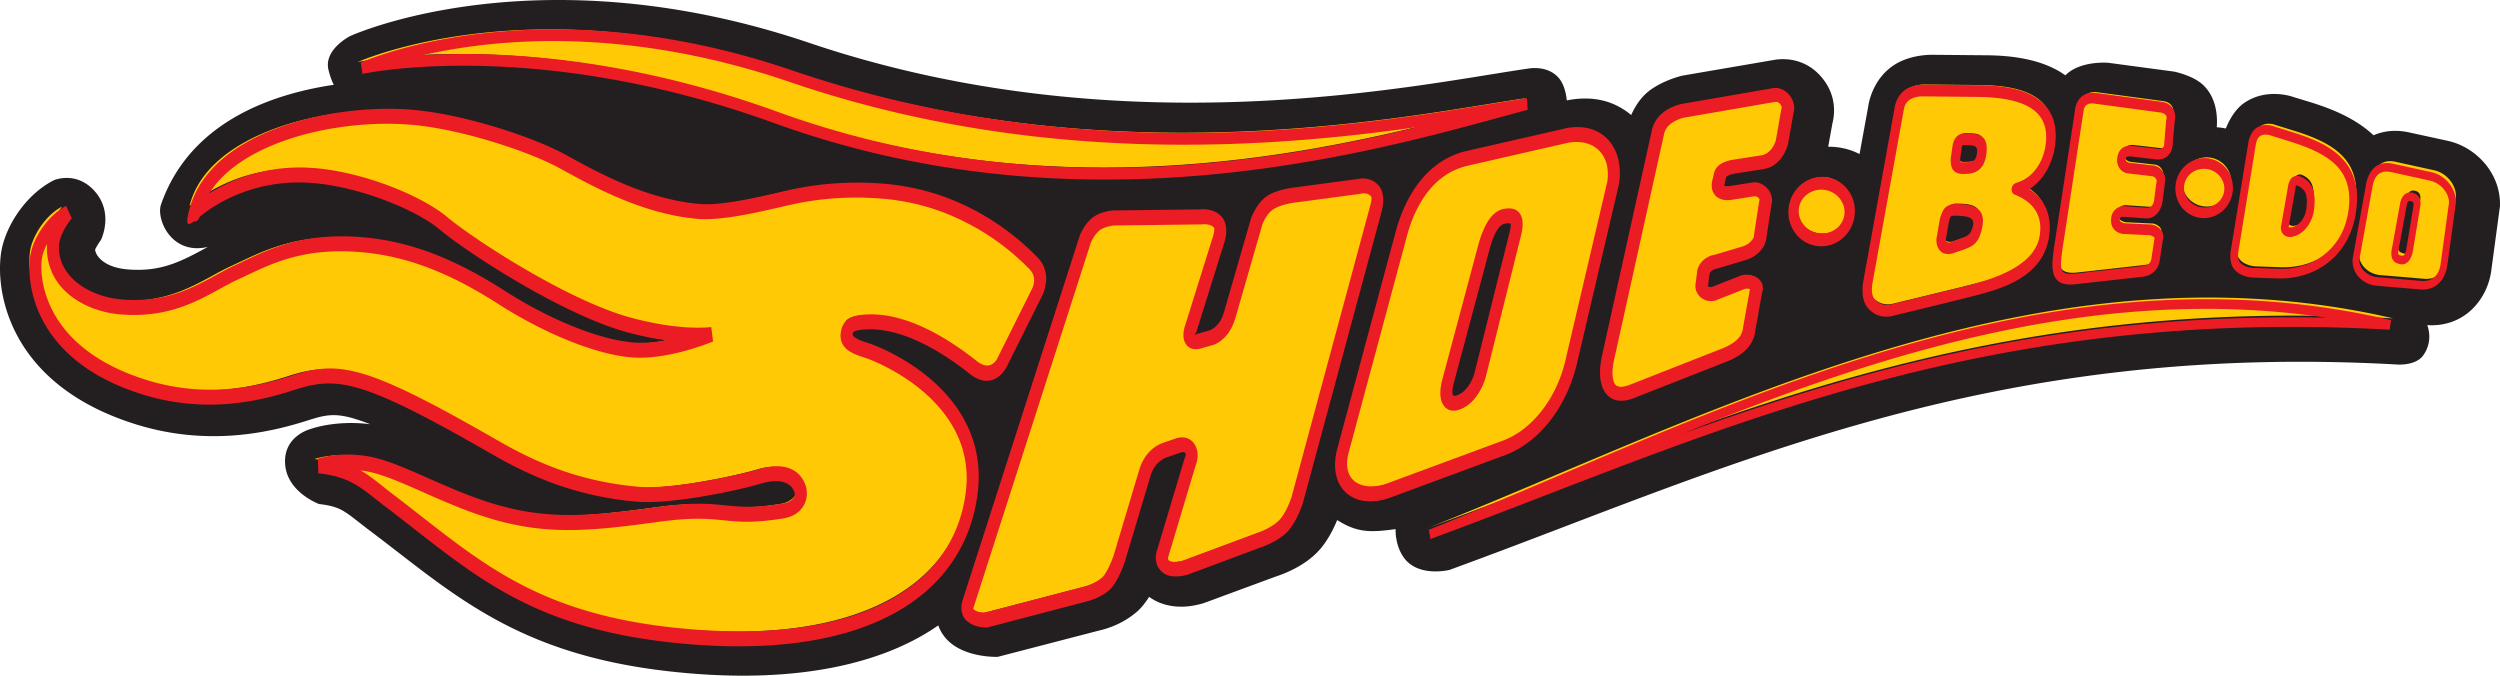 <svg xmlns="http://www.w3.org/2000/svg" width="148" height="40" viewBox="0 0 148 40">
    <g fill="none" fill-rule="nonzero">
        <path fill="#231F20" d="M55.547 37.023c-3.332 2.32-8.308 3.347-14.494 2.858-5.023-.396-8.544-1.51-11.517-3.103-1.43-.767-2.715-1.633-3.985-2.571-1.186-.878-2.361-1.816-3.646-2.784-.361-.27-.67-.52-.966-.746a5.813 5.813 0 0 0-.619-.43c-.279-.163-.644-.32-1.43-.408 0 0-1.89-.689-2.01-2.353-.122-1.666 1.477-2.078 1.477-2.078s.466-.183 1.284-.292a8.962 8.962 0 0 1 2.273-.002 12.164 12.164 0 0 0-.908-.32c-1.13-.337-1.688-.256-2.7.068-1.839.586-5.672 1.678-10.223.27C.097 22.664-.377 16.6.15 14.541c.384-1.49 1.534-3.112 3.045-3.874 0 0 1.33-.573 2.415.656 1.152 1.306.365 2.886.365 2.886-.094.109-.345.54-.343.563.018.338.481 1.05 1.904 1.174 1.262.11 2.194-.118 3-.448.657-.269 1.231-.59 1.768-.88-2.174.506-3.068-1.662-2.773-2.509 1.693-4.866 6.514-6.537 10.232-7.09 0 0-.163-.26-.316-.882-.297-1.212 1.287-2.005 1.287-2.005.313-.141 11.248-4.98 27.174.405 9.274 3.133 18.243 3.761 25.734 3.48 7.575-.284 13.59-1.494 16.831-1.958 0 0 1.203-.239 1.86.624.371.488.42 1.26.42 1.26 1.589-.309 2.814.04 3.814.865.218-.49.583-1.097 1.164-1.505.85-.6 1.868-.827 1.868-.827l5.422-.929c.444-.08 1.786-.193 2.817 1.024.92 1.086.77 2.231.642 2.728l-.251 1.388a3.969 3.969 0 0 1 1.856.433l.523-2.868s.189-1.551 1.544-2.417c1.043-.666 2.365-.59 2.365-.59l3.194.028c1.23.022 2.924.174 4.282 1.002l.277.182a2.41 2.41 0 0 1 .235-.2c.917-.666 2.308-.54 2.308-.54l3.885.52c.211.044 1.2.28 1.747.812.794.773.834 1.888.787 2.484.225.018.383.042.537.075.2-.5.547-1.143 1.098-1.52 1.366-.937 2.933-.335 2.933-.335l.9.273c1.155.353 2.677.912 3.814 1.983.604-.265 1.322-.347 2.129-.166l2.282.498c1.682.378 3.142 1.949 3.073 3.863l-.525 3.893c-.268 1.72-1.647 3.285-3.779 3.15 0 0 .387.906-.232 1.781-.463.656-1.586.549-1.586.549-12.227-.678-22.12.864-30.982 3.308-9.004 2.483-16.938 5.885-25.084 8.853 0 0-1.913.482-2.75-.795-.492-.75-.44-1.62-.44-1.62-1.483.2-2.253.226-3.46-.536l-.086.204c-.159.362-.45.956-.89 1.48-.568.673-1.295 1.073-1.714 1.278-.5.244-.9.366-.9.366l-4.294 1.584s-.473.156-.998.201c-.327.028-1.345.092-2.249-.567-.222.348-.47.662-.709.87a5.048 5.048 0 0 1-1.453.876c-.442.176-.765.24-.765.24l-6.034 1.566s-1.897.079-2.957-.97a2.346 2.346 0 0 1-.564-.89M23.135 29.4c-1.42-1.068-2.031-1.796-4.143-2.032 0 0 1.16-.422 2.89-.111 1.644.295 3.942 1.6 6.407 2.463 3.709 1.297 6.26 1.118 10.776.5 4.1-.56 3.879.36 7.425-.203.932-.148 1.231-.819.98-1.397-.32-.74-1.153-.992-2.361-.628-1.207.363-5.22 1.215-7.233 1.04-3.682-.32-6.294-1.512-8.488-2.76-7.753-4.41-9.268-4.639-11.936-3.787-1.714.547-4.983 1.459-8.841.265-6.655-2.058-6.654-6.789-6.386-7.835.24-.933 1.01-1.97 1.854-2.396 0 0-.952 1.104-.895 2.178.112 2.119 2.22 3.183 4 3.339 3.375.293 5.2-1.25 6.869-2.014 1.83-.836 3.762-1.956 7.528-1.627 3.057.266 5.7 1.49 8.225 3.09 2.619 1.66 5.595 2.89 7.725 3.076 2.13.185 4.723-.909 4.723-.909s-1.794.268-4.83-.538c-3.907-1.035-9.607-4.763-11.06-5.974-1.451-1.211-4.807-2.557-7.63-2.805-4.493-.39-7.138 2.19-7.125 2.136 1.073-4.278 8.089-5.98 12.92-5.558 2.98.26 7.003 1.578 8.829 2.557 1.824.98 4.796 2.675 8.117 2.964 1.546.135 4.112-.53 5.421-.818.715-.157 2.821-.603 5.646-.357 4.543.395 7.553 2.924 8.82 4.222.728.72.221 1.685.221 1.685l-2.095 4.154s-.545 1.153-1.683.288c-1.379-1.092-3.847-2.732-6.169-2.69-.647.01-1.235.08-1.34.574-.119.56.27.824 1.08 1.074 1.194.366 7.037 2.868 6.317 8.404-.72 5.537-6.079 9.265-16.61 8.433-9.491-.752-12.828-4.15-17.949-8.004"/>
        <path fill="#FFCA05" d="M86.866 9.002c-1.854.408-3.19 1.926-3.888 4.261L79.448 26.3c-.525 2.064.976 3.015 2.838 2.293l6.797-2.5c1.86-.721 3.314-2.62 3.9-4.908l2.528-10.723c.293-1.944-.972-3.19-2.827-2.78l-5.817 1.322zm1.025 5.03c.305-.963.667-1.517 1.164-1.6.701-.115.853.244.62 1.124l-2.064 8.231c-.135.504-.543 1.398-1.333 1.651-.495.16-.856-.173-.588-1.226l2.201-8.18zm53.936-4.451c-.73-.165-1.196.183-1.364.957l-.795 4.377c-.113.7.539 1.324 1.255 1.37l2.625.221c.716.045 1.213-.409 1.337-1.203l.502-3.667c.026-.694-.545-1.39-1.275-1.554l-2.285-.502zm.657 2.102c.052-.24.191-.451.465-.396.258.05.38.241.327.538l-.431 2.595c-.031.17-.128.671-.53.587-.268-.058-.445-.165-.303-.738l.472-2.586zm-31.827 4.6s-.19.852.182 1.295c.516.606 1.2.407 1.2.407l4.125-1.003c1.616-.434 4.553-.914 4.966-3.333.24-1.404-.431-2.355-1.661-2.831l.045-.027c1.109-.309 1.778-1.38 1.953-2.41.464-2.716-1.82-3.304-4.148-3.346l-3.271-.033s-.59-.044-1.027.236c-.448.287-.511.829-.511.829l-1.855 10.215.002.001zm5.197-7.287l.115-.759s.034-.174.141-.266c.108-.091.23-.09.23-.09.638.013 1.182-.026 1.076.818-.103.817-.518.896-1.157.885 0 0-.283.024-.369-.203-.051-.134-.036-.385-.036-.385zm-.65 3.635s.091-.308.187-.42c.126-.147.367-.16.367-.16.702.013 1.617.003 1.416.98-.19.928-.6.916-1.442 1.228 0 0-.409.184-.618-.086-.155-.198-.099-.457-.099-.457l.191-1.085h-.001zm18.28 3.135l1.543.054c2.043.068 3.974-1.15 4.383-3.523.506-2.934-1.417-3.887-3.715-4.593l-1.003-.311s-.47-.195-.855.07c-.288.2-.354.679-.354.679l-1.044 6.372s-.084.495.106.778c.287.43.938.474.938.474zm2.374-5.138s.045-.214.134-.261a.338.338 0 0 1 .297-.01c.525.24.771.64.648 1.654-.076.63-.505 1.24-1.078 1.35-.094.017-.24.03-.357-.077-.115-.108-.068-.276-.068-.276l.423-2.38zm-6.671.015a1.456 1.456 0 0 0 1.32 1.578c.801.07 1.506-.523 1.576-1.325a1.454 1.454 0 1 0-2.897-.253zm-6.225 5.491c-1.197.122-1.173-.534-1.007-1.751l1.272-8.291c.082-.46.45-.7.907-.634l3.919.526c.427.05.703.366.575.809l-.117 1.367c-.007.409-.29.647-.699.596l-1.496-.172c-.293-.027-.539.072-.59.39-.07.313.139.59.461.614l1.406.16c.32.05.54.406.452.72l-.124.949c-.017.389-.272.86-.726.822l-1.352-.092c-.267-.007-.499.19-.486.47-.027.35.26.532.577.543l1.483.071c.202-.001.593.231.523.477l-.186 1.21c-.055.496-.359.73-.843.775l-3.95.44v.001zm-16.722-4.123c-.08.919.6 1.73 1.516 1.811a1.672 1.672 0 0 0 .29-3.332c-.918-.08-1.727.6-1.806 1.52zm-9.563 10.747c-1.55.632-1.795-.731-1.419-2.194l2.898-13.018c.126-.768.802-1.184 1.51-1.348l5.365-.921c.512-.126 1.01.478.83.964l-.316 1.8c-.155.562-.557 1.111-1.175 1.2l-1.612.248c-.31.05-.808.16-.894.523l-.1.43c-.12.52.242.669.684.617l1.47-.226c.379.001.774.41.638.799l-.304 1.982c-.029.492-.539.899-.984 1.01l-1.65.49c-.334.04-.713.32-.75.675l-.087.681c-.09.443.472.7.819.492l1.623-.634c.296-.099.977.034.783.488l-.407 2.262c-.071.807-.739 1.257-1.427 1.536l-5.495 2.144zm45.007-3.91c-25.062-1.395-40.645 6.362-57.078 12.377 16.446-6.521 36.067-17.256 57.078-12.377zM58.26 36.281l5.9-1.536s.683-.15 1.195-.603c.42-.369.796-1.459.796-1.459l1.55-5.146s.122-.424.433-.783c.296-.34.667-.483.667-.483l.873-.296s.431-.168.674.165c.246.343.017.83.017.83l-1.61 5.341s-.2.49.148.793c.387.338 1.186.083 1.186.083l4.363-1.615s1.024-.323 1.543-.939c.463-.55.744-1.446.744-1.446l4.67-17.183s.227-.744-.058-1.067c-.39-.439-.95-.266-.95-.266l-3.766.5s-.97.097-1.525.471c-.499.336-.778 1.083-.778 1.083l-1.583 5.462s-.147.572-.441.918c-.344.406-.65.49-.65.49l-.737.21s-.37.148-.532-.087c-.149-.213.02-.642.02-.642l1.666-5.295s.244-.697-.081-1.027c-.367-.376-1.008-.284-1.008-.284l-5.157.063s-.676.043-1.097.4c-.39.331-.595.87-.595.87L57.18 35.31s-.151.413.088.652c.372.37.99.32.99.32zm32.137-30.48c-7.707 2.039-25.506 7.687-44.64.795C31.444 1.44 21.159 3.68 21.159 3.68s10.323-4.677 25.53.49c19.257 6.54 37.123 2.583 43.707 1.632zm-67.627 23.42c-1.423-1.076-2.035-1.81-4.15-2.046 0 0 1.162-.425 2.895-.112 1.646.297 3.949 1.61 6.418 2.479 3.715 1.305 6.27 1.125 10.794.503 4.108-.564 3.885.362 7.437-.205.934-.149 1.234-.824.982-1.405-.32-.745-1.155-.999-2.365-.633-1.209.365-5.23 1.223-7.246 1.048-3.687-.324-6.304-1.523-8.502-2.78-7.766-4.439-9.284-4.668-11.956-3.812-1.717.55-4.99 1.47-8.856.267-6.666-2.072-6.665-6.832-6.397-7.886.241-.94 1.011-1.984 1.858-2.412 0 0-.954 1.11-.897 2.193.112 2.132 2.224 3.204 4.006 3.36 3.381.295 5.209-1.259 6.881-2.026 1.833-.843 3.769-1.97 7.541-1.64 3.062.27 5.709 1.502 8.239 3.112 2.623 1.67 5.605 2.91 7.738 3.096 2.133.186 4.731-.915 4.731-.915s-1.797.27-4.838-.541c-3.914-1.042-9.623-4.795-11.079-6.014-1.453-1.22-4.815-2.574-7.643-2.823-4.5-.392-7.15 2.204-7.137 2.15 1.075-4.308 8.103-6.019 12.943-5.595 2.985.262 7.015 1.588 8.843 2.574 1.827.987 4.804 2.692 8.131 2.983 1.549.136 4.12-.532 5.43-.823a18.479 18.479 0 0 1 5.656-.36c4.55.398 7.566 2.944 8.834 4.25.73.725.222 1.697.222 1.697l-2.098 4.18s-.546 1.161-1.686.291c-1.382-1.1-3.853-2.75-6.18-2.709-.648.012-1.237.08-1.343.58-.118.563.272.828 1.082 1.08 1.197.369 7.05 2.887 6.329 8.46-.721 5.573-6.09 9.325-16.638 8.488-9.508-.756-12.85-4.178-17.98-8.056l.001.001z"/>
        <path fill="#EC1C24" d="M86.928 9.804h-.004l-.004.001a4.014 4.014 0 0 0-.692.218 4.088 4.088 0 0 0-.626.333c-1.022.668-1.788 1.836-2.253 3.403L79.837 26.81l-.004.01c-.12.487-.107.885.011 1.19.07.182.177.333.316.453.15.128.333.219.543.273.43.11.962.064 1.538-.161l.006-.003.002-.001 6.77-2.504h.001l.002-.001h.002a4.936 4.936 0 0 0 1.34-.807c1.068-.888 1.88-2.24 2.274-3.78l2.516-10.733c.048-.35.038-.669-.024-.951a1.76 1.76 0 0 0-.49-.906c-.25-.24-.577-.4-.962-.457h-.001a2.6 2.6 0 0 0-.982.05l-5.768 1.319v.002zm-.878-.617c.26-.11.527-.195.799-.256h.001l5.766-1.318a3.153 3.153 0 0 1 1.191-.06h.012c.508.078.945.293 1.285.62.349.336.597.788.715 1.331a3.807 3.807 0 0 1 .02 1.419l-2.518 10.746-.003.009c-.446 1.755-1.37 3.295-2.588 4.308a5.972 5.972 0 0 1-.745.53 5.16 5.16 0 0 1-.814.402l-.002.002-6.77 2.504c-.695.269-1.35.323-1.889.183a1.935 1.935 0 0 1-.785-.403 1.9 1.9 0 0 1-.53-.764c-.189-.49-.219-1.103-.042-1.82l.007-.03 3.516-13.063.004-.015c.535-1.799 1.429-3.149 2.632-3.933.232-.152.479-.283.738-.392zm1.528 5.085c.168-.532.357-.961.577-1.275.255-.363.547-.577.893-.634.492-.082.81.038.98.37.157.303.145.732-.005 1.302l-.005.017-2.05 8.224-.004.015a3.354 3.354 0 0 1-.212.58l-.01.02c-.257.547-.698 1.15-1.378 1.37a.897.897 0 0 1-.499.028.686.686 0 0 1-.319-.185.92.92 0 0 1-.213-.368c-.092-.293-.094-.7.042-1.234l.003-.009 2.192-8.198.006-.024.002.001zm1.1-.721c-.158.223-.3.551-.434.977l-2.19 8.187c-.08.318-.09.526-.052.645a.094.094 0 0 0 .023.043.07.07 0 0 0 .037.02.335.335 0 0 0 .176-.018c.438-.14.73-.549.901-.918l.004-.01c.031-.067.062-.14.087-.216.028-.072.047-.136.06-.188h.002l.004-.009 2.048-8.22.005-.02c.08-.31.11-.502.074-.572-.02-.04-.128-.042-.332-.01-.153.026-.289.131-.414.31v-.001zm52.907-3.357l-.011-.002c-.309-.067-.555-.032-.736.097-.173.124-.296.343-.364.651l-.004.014v.001l-.789 4.373-.007.06c-.013.228.088.45.253.629a1.275 1.275 0 0 0 .833.394h.004l2.612.222h.026c.081.004.162.002.237-.01a.979.979 0 0 0 .217-.058c.33-.129.553-.448.624-.91l.5-3.653v-.005a1.14 1.14 0 0 0-.02-.222 1.194 1.194 0 0 0-.075-.229 1.5 1.5 0 0 0-1.023-.849v-.001l-2.275-.503-.002.001zm.089-.499l.012.003 2.27.5.008.001c.572.13 1.058.564 1.283 1.083.046.108.083.22.106.333.025.117.037.237.035.356v.022h-.001c0 .014 0 .024-.004.036l-.5 3.674v.007c-.104.672-.437 1.143-.93 1.338v-.001h-.002a1.249 1.249 0 0 1-.296.079c-.093.013-.194.017-.3.013h-.032l-2.616-.222v-.001a1.437 1.437 0 0 1-.135-.016h-.007a1.624 1.624 0 0 1-.915-.49 1.375 1.375 0 0 1-.365-1.144l.002-.01.788-4.368a.214.214 0 0 1 .007-.035l.002-.015c.101-.45.294-.783.573-.983.268-.195.61-.252 1.017-.161v.001zm.419 2.312v-.01a1.59 1.59 0 0 1 .038-.131 1.03 1.03 0 0 1 .055-.13c.12-.234.316-.39.614-.332l.007.002a.675.675 0 0 1 .244.105l.01.008c.192.147.272.39.217.71v.002l-.43 2.6-.001.003-.002.01a1.486 1.486 0 0 1-.157.478c-.122.213-.312.377-.615.313-.178-.038-.329-.098-.425-.268-.094-.166-.114-.405-.024-.776v-.001l.468-2.573.001-.007v-.003zm.394.084v.005l-.467 2.571c0 .01-.004.02-.005.031-.05.202-.054.307-.027.353.023.042.094.063.183.082.098.02.155-.024.19-.085a.952.952 0 0 0 .09-.289l.428-2.582.002-.015c.016-.096-.002-.166-.05-.204l-.005-.004a.29.29 0 0 0-.11-.047h-.004l-.002-.002h-.003c-.094-.018-.151.02-.181.08a.27.27 0 0 0-.022.05.302.302 0 0 0-.016.054v.002h-.001zm-31.63 4.637c0 .003-.148.663.114.972.411.488.953.33.955.33l.022-.006 4.091-1.002h.004c1.57-.397 4.375-1.108 4.702-3.045v-.001h-.001l.001-.005.006-.027c.027-.157.037-.31.036-.458a2.132 2.132 0 0 0-.045-.429c-.15-.713-.682-1.228-1.477-1.538-.145-.055-.217-.248-.16-.432a.361.361 0 0 1 .16-.213l.045-.027a.24.24 0 0 1 .079-.03 2.112 2.112 0 0 0 .711-.37c.54-.427.873-1.098.983-1.75.2-1.173-.193-1.89-.888-2.318-.76-.469-1.87-.618-2.994-.639l-3.258-.033h-.02s-.501-.04-.864.195c-.304.195-.35.571-.35.571a.17.17 0 0 1-.007.038l-1.842 10.201-.003.016zm-.289 1.494c-.486-.577-.251-1.622-.251-1.625l1.84-10.194.004-.025c0-.002.083-.709.67-1.09.488-.314 1.125-.278 1.178-.274l3.24.032h.002c1.193.02 2.38.187 3.222.706.906.557 1.419 1.497 1.158 3.042-.141.832-.567 1.688-1.255 2.232-.076.061-.156.118-.239.17.598.387 1 .935 1.148 1.64.04.188.062.386.064.593.001.191-.014.393-.048.607 0 .011-.003.022-.005.035v.004h-.002c-.412 2.425-2.935 3.062-4.665 3.5l-.506.127-.015.007-4.097 1-.009.003c-.002 0-.819.24-1.433-.489v-.001zm10.184-4.276c.042-.177.185-.296.329-.269l-.329.27zm-5.26-4.633l.11-.748.002-.01h-.001c.001-.002.062-.325.27-.503l.002-.002c.184-.154.364-.151.365-.151a.22.22 0 0 1 .056 0h.077c.164.003.32.005.46.023.527.066.87.3.762 1.17-.068.548-.255.858-.545 1.035-.248.153-.55.175-.909.169-.01 0-.02 0-.029-.003-.14-.006-.448-.059-.568-.38-.087-.227-.061-.542-.061-.544 0-.02.003-.04.006-.058l.003.002zm.658-.661l-.107.716c0 .043-.002.176.012.211v.003c.013.032.094.022.094.022a.228.228 0 0 1 .042-.002c.278.004.5-.007.644-.096.102-.063.173-.202.207-.473.04-.309-.097-.394-.306-.421a4.087 4.087 0 0 0-.414-.02l-.089-.001a.136.136 0 0 0-.067.024c-.007.007-.013.035-.013.035h-.002l-.001.002zm-1.297 4.255c0-.001.113-.393.265-.57.205-.24.562-.262.563-.262h.065c.262.005.545.01.799.064.57.12.984.442.802 1.326-.206 1.006-.584 1.138-1.304 1.383-.12.04-.247.085-.34.121l-.018.005c-.147.052-.6.177-.87-.174-.255-.33-.164-.756-.164-.758.001-.01.004-.018.007-.028l.184-1.058c.002-.016.007-.033.01-.049h.001zm.629-.078c-.034.039-.084.203-.1.255l-.179 1.022c0 .012-.002.023-.004.034 0 0-.019.092.032.159.092.12.32.016.32.016l.028-.012c.156-.058.26-.094.353-.125h.001c.493-.17.752-.26.871-.834.069-.334-.127-.464-.393-.52a4.101 4.101 0 0 0-.716-.053h-.044c-.002 0-.125.006-.17.058h.001zm17.867 3.03l1.537.054h.022a4.436 4.436 0 0 0 1.578-.237c1.246-.437 2.248-1.468 2.517-3.046.23-1.347-.091-2.239-.73-2.871-.674-.666-1.699-1.07-2.818-1.416l-.998-.313-.01-.003c-.001 0-.382-.155-.67.043-.179.124-.229.474-.229.474l-.005.025-1.036 6.356-.001.004h.001c0 .001-.062.364.062.55.221.331.743.379.779.381h.001zm1.487.624l-1.537-.053h-.003c-.001 0-.745-.054-1.09-.57-.253-.38-.149-1.01-.149-1.01h.002l1.036-6.36.004-.025c0-.001.08-.612.478-.888.476-.329 1.03-.098 1.031-.097l.988.31c1.17.36 2.247.788 2.978 1.512.763.755 1.148 1.813.876 3.405-.313 1.829-1.454 3.018-2.87 3.515a4.815 4.815 0 0 1-1.72.26l-.024.002zm.627-5.527s.083-.377.284-.482l.01-.005h.001a.525.525 0 0 1 .153-.051.51.51 0 0 1 .302.04l.007.004c.305.14.532.336.67.652l.006.02c.127.307.164.713.097 1.271v.008l-.002.013a2.093 2.093 0 0 1-.063.299c-.03.108-.066.209-.107.303l-.002.003c-.22.492-.62.89-1.108.985a.762.762 0 0 1-.23.01.52.52 0 0 1-.289-.136c-.24-.225-.145-.548-.145-.549.002-.01.003-.019.006-.028l.413-2.358h-.003zm.448.08h.002-.002l-.416 2.366-.002.02h-.003.002-.005.001-.002c-.004-.001-.01-.001-.005.004a.148.148 0 0 0 .08.036c.039.004.078 0 .111-.007.324-.063.593-.33.743-.664l.004-.01a1.479 1.479 0 0 0 .116-.414v-.006c.053-.434.034-.73-.05-.935l-.007-.014c-.084-.193-.239-.319-.451-.416l-.005-.003a.136.136 0 0 0-.086-.01.073.073 0 0 0-.019.003v-.001h-.003c0 .017 0 .032-.004.049l.001.003zm-6.614-.016l-.001.008a1.17 1.17 0 0 0 .007.244c.013.08.033.16.062.235a1.21 1.21 0 0 0 1.034.77h.006c.336.028.648-.08.881-.278.215-.181.363-.44.39-.732v-.017a1.135 1.135 0 0 0-.006-.244 1.18 1.18 0 0 0-.062-.236 1.212 1.212 0 0 0-1.033-.77h-.007a1.236 1.236 0 0 0-.54.076 1.132 1.132 0 0 0-.73.944zm-.508-.009v-.009l.001-.002a1.789 1.789 0 0 1 1.121-1.527c.116-.046.235-.077.356-.094.121-.019.246-.024.373-.013h.012a1.686 1.686 0 0 1 1.419 1.097 1.902 1.902 0 0 1 .112.798v.001l-.001.01v.008l-.002.004a1.82 1.82 0 0 1-.63 1.228c-.332.28-.763.433-1.218.395h-.011a1.688 1.688 0 0 1-1.42-1.098 1.748 1.748 0 0 1-.1-.384 1.779 1.779 0 0 1-.013-.415l.001.001zm-5.956 5.82c-.705.07-1.062-.121-1.228-.533a.196.196 0 0 1-.01-.025c-.143-.379-.094-.89-.005-1.544v-.007l1.266-8.307.003-.016.002-.005v-.007c.017-.09.042-.171.072-.245a1.1 1.1 0 0 1 .12-.224c.222-.323.588-.476 1.002-.417l3.9.526c.066.007.125.02.179.035a.87.87 0 0 1 .473.323.917.917 0 0 1 .16.657.958.958 0 0 1-.029.153l-.114 1.333c0 .04-.005.078-.009.114a.937.937 0 0 1-.307.608.824.824 0 0 1-.56.194h-.011a1.425 1.425 0 0 1-.106-.01l-1.483-.171h-.008a.647.647 0 0 0-.093-.003h-.001v.001a.473.473 0 0 0-.074.009l-.009.003c-.063.013-.107.047-.117.105l-.005.024-.003.024a.154.154 0 0 0 .034.106.269.269 0 0 0 .163.098.321.321 0 0 0 .056.009c.01 0 .02.002.027.003l1.383.159.013.002h.006l.07.015a.799.799 0 0 1 .45.35c.005.01.01.016.013.024a.936.936 0 0 1 .117.619c-.002.023-.008.048-.013.074l-.121.917-.001.027v.008c-.022.255-.117.53-.278.74-.168.217-.404.364-.7.351l-.005-.001h-.027l-1.343-.092h-.014a.24.24 0 0 0-.157.06c-.016.014-.027.03-.027.047v.061a.145.145 0 0 0 .057.119.479.479 0 0 0 .266.095l.017.002.012.002 1.466.069a.72.72 0 0 1 .288.07c.067.029.136.07.2.12a.77.77 0 0 1 .182.195.583.583 0 0 1 .078.476l-.178 1.165c-.039.35-.168.61-.376.793-.186.165-.43.255-.718.282h-.003l-3.93.438h-.012v.002zm-.77-.851c.073.186.295.267.765.22h.012l3.925-.439.014-.002c.194-.018.344-.068.443-.156.078-.068.128-.175.145-.325h.001l.002-.016.181-1.187a.334.334 0 0 0-.052-.047v-.002a.584.584 0 0 0-.235-.101h-.011l-1.477-.072h-.04a.887.887 0 0 1-.507-.199.76.76 0 0 1-.255-.626v-.01l.002-.015v-.03c.007-.233.101-.43.249-.568a.726.726 0 0 1 .467-.2h.058l1.335.092h.01l.025.002a.335.335 0 0 0 .283-.139.657.657 0 0 0 .125-.339h.002l.001-.035.003-.025.124-.95.011-.056.004-.014a.235.235 0 0 0-.033-.144l-.01-.013a.325.325 0 0 0-.188-.145l-.024-.006h-.003l-1.386-.162h-.006a.677.677 0 0 1-.109-.017h-.002a.722.722 0 0 1-.423-.275.825.825 0 0 1-.154-.561.74.74 0 0 1 .02-.14c.065-.371.275-.564.554-.63l.013-.003a.852.852 0 0 1 .148-.018v.002c.052-.003.1-.002.145.002h.009l.005.002 1.49.172a.657.657 0 0 0 .076.006.372.372 0 0 0 .248-.072.227.227 0 0 0 .07-.148l.004-.034c0-.013 0-.028.002-.042l.116-1.37a.374.374 0 0 1 .015-.075.34.34 0 0 0 .013-.067.246.246 0 0 0-.042-.172.427.427 0 0 0-.235-.15.636.636 0 0 0-.113-.023h-.004l-3.905-.528h-.003c-.236-.035-.43.032-.531.18a.524.524 0 0 0-.072.18v.006l-1.265 8.288v.005c-.073.54-.118.951-.037 1.177l.005.016.001-.002zm-15.573-3.59v.01c-.028.34.088.667.298.92.227.273.56.46.945.496h.01l.006.002a1.38 1.38 0 0 0 1.003-.318c.242-.206.41-.498.44-.83h-.001l.001-.009v-.01a1.196 1.196 0 0 0-.076-.54 1.38 1.38 0 0 0-1.176-.877l-.007-.001a1.376 1.376 0 0 0-1.002.316c-.243.207-.41.499-.44.831v.009l-.001.002zm-.609-.01v-.009l.001-.008v-.004a2.107 2.107 0 0 1 .733-1.425c.382-.322.88-.5 1.406-.457h.003l.009.001c.759.068 1.381.58 1.642 1.27a2.15 2.15 0 0 1 .127.925v.018l-.002.004a2.107 2.107 0 0 1-.732 1.423c-.38.322-.88.5-1.407.457h-.01l-.01-.001v-.002a1.906 1.906 0 0 1-1.293-.686 2.08 2.08 0 0 1-.467-1.506zm-9.082 11.16c-.322.132-.6.189-.84.184a1.104 1.104 0 0 1-.87-.41c-.195-.237-.307-.553-.35-.917v-.004c-.05-.455.008-1 .148-1.55L97.77 7.806a1.877 1.877 0 0 1 .292-.722h-.002c.34-.5.91-.795 1.49-.93a.127.127 0 0 1 .038-.007l5.305-.917a.936.936 0 0 1 .546.036c.181.067.344.185.47.333.131.152.23.336.277.534.046.192.045.395-.017.59l-.31 1.772a.24.24 0 0 1-.011.046l.002.001a2.655 2.655 0 0 1-.228.553l-.016.027c-.262.45-.673.812-1.22.892h-.002l-1.6.25c-.13.02-.303.053-.442.118-.08.037-.145.077-.155.114a.222.222 0 0 1-.008.035l-.092.395a.309.309 0 0 0-.011.076c.01.003.021.007.038.01a.76.76 0 0 0 .243.006h.009l1.443-.224a.348.348 0 0 1 .052-.004c.12 0 .24.025.352.07.165.067.318.18.435.318l.026.032c.114.145.195.32.222.508a.96.96 0 0 1-.028.403l-.294 1.929a1.303 1.303 0 0 1-.19.578 1.841 1.841 0 0 1-1.065.773l-1.631.489-.047.008-.007.002h-.008a.85.85 0 0 0-.171.057c-.13.067-.242.168-.252.271l-.007.048-.082.644-.004.027a.14.14 0 0 0 .02.016.288.288 0 0 0 .087.033l.011.002a.228.228 0 0 0 .15-.021.373.373 0 0 1 .074-.032l1.593-.627.016-.007c.157-.052.379-.062.581-.023.149.03.295.086.414.172l.03.024c.15.121.253.286.274.503v.001a.783.783 0 0 1-.047.35l-.392 2.187a1.876 1.876 0 0 1-.601 1.222c-.296.283-.671.488-1.049.641l-.023.008-5.45 2.142.003.002H96.8zm-.855-.642c.153.002.345-.039.578-.135v.002l.004-.002 5.45-2.141.018-.009c.31-.125.61-.287.834-.501a1.09 1.09 0 0 0 .357-.704v.002l.007-.043.4-2.237.002-.017a.459.459 0 0 0-.054-.012.526.526 0 0 0-.237 0l-1.577.62a.903.903 0 0 1-.596.092l-.022-.003a1 1 0 0 1-.337-.141.902.902 0 0 1-.282-.296.871.871 0 0 1-.104-.625l.079-.622.002-.02c.042-.407.33-.736.664-.904.063-.031.127-.058.188-.078.057-.017.12-.032.182-.041l1.6-.476.031-.01a1.09 1.09 0 0 0 .633-.45.473.473 0 0 0 .069-.198h.001c0-.015.002-.03.004-.047l.302-1.979a.457.457 0 0 1 .02-.083.063.063 0 0 0 .004-.02v-.003a.174.174 0 0 0-.032-.069l-.002-.001-.014-.016a.355.355 0 0 0-.213-.118l-1.417.22-.025.004c-.168.02-.331.016-.475-.017a.86.86 0 0 1-.41-.218.83.83 0 0 1-.237-.502 1.228 1.228 0 0 1 .026-.405l.002-.003.095-.404.005-.027c.076-.327.303-.524.571-.645.208-.096.438-.142.615-.17l1.595-.247.013-.003c.316-.045.557-.264.716-.538l.011-.02a1.68 1.68 0 0 0 .146-.354l.311-1.78a.678.678 0 0 1 .02-.072.2.2 0 0 0 .003-.117.37.37 0 0 0-.084-.156.39.39 0 0 0-.156-.114.267.267 0 0 0-.155-.01l-.022.004-5.327.921c-.43.101-.842.304-1.068.634a1.011 1.011 0 0 0-.157.398l-.005.029-2.887 13.045-.002.015c-.116.454-.168.89-.13 1.236l.002.007c.022.193.07.347.151.445.065.08.168.127.316.13v-.001zm45.521-3.38c-21.447-1.202-35.921 4.383-49.96 9.799a492.74 492.74 0 0 1-6.82 2.593l-.098-.534-.003-.011h.003-.003l.003.011-.003-.011.004-.002h.003c2.456-.982 4.992-2.059 7.592-3.165 14.717-6.26 31.53-13.411 49.37-9.245l-.088.565zm-41.82 6.144c10.824-3.91 22.597-7.165 38.063-6.857-13.472-2.004-26.325 2.104-38.062 6.857zm-41.327 10.6l5.85-1.533.019-.004c.09-.022.635-.166 1.05-.533.313-.278.627-1.13.682-1.283l1.541-5.15.003-.01c0-.002.143-.503.51-.928.35-.404.775-.568.776-.568l.037-.014.85-.292.004-.002h.002c.077-.027.669-.212 1.047.314.007.011.015.02.021.033.343.514.13 1.134.065 1.29l-1.594 5.322-.013.038c-.014.045-.046.168.014.22.234.205.813.032.866.015l4.347-1.62c.01-.005.02-.008.029-.01.119-.04.953-.328 1.376-.834.396-.475.644-1.244.662-1.298v-.003l.001-.002 4.646-17.205.004-.01c0-.002.14-.47.047-.575-.234-.266-.6-.153-.6-.152a.32.32 0 0 1-.07.013l-3.731.498-.013.002c-.002 0-.89.09-1.383.424-.37.25-.59.778-.628.874l-1.576 5.467-.005.018c-.037.13-.206.69-.515 1.057-.408.482-.788.59-.789.59l-.011.003-.733.21-.005.002c-.146.045-.616.154-.893-.249-.286-.413-.076-1.038-.044-1.125l1.653-5.284v-.004c0-.002.134-.408.038-.506-.239-.244-.73-.175-.73-.175a.218.218 0 0 1-.037.002l-5.119.063c-.001 0-.575.036-.917.328-.279.24-.45.633-.483.717L57.65 35.918a.447.447 0 0 0-.036.126l.015.017c.229.21.605.205.688.202l.001-.001zm6.047-.665l-5.878 1.54a.207.207 0 0 1-.041.008c-.002 0-.733.058-1.222-.4l-.032-.027c-.392-.395-.268-.97-.216-1.149l.009-.032 6.92-21.535.02-.058c0-.002.236-.618.696-1.013.496-.423 1.266-.472 1.268-.472h.01l5.116-.063c.076-.01.804-.086 1.27.394.551.565.2 1.552.2 1.554l-1.65 5.272a.552.552 0 0 1-.02.064s-.093.13-.08.15c.004.005.051-.02.087-.039a.254.254 0 0 1 .035-.019l.002-.001a.134.134 0 0 1 .04-.014l.73-.208.003-.001c.048-.017.252-.101.495-.39.205-.242.325-.64.35-.735l.009-.031 1.577-5.473h.002l.006-.02c0-.002.327-.88.917-1.281.614-.417 1.65-.522 1.654-.523v.001l3.714-.497c.137-.034.784-.158 1.265.39.477.542.164 1.56.164 1.563v-.002L77.14 29.743l-.006.029c-.002.002-.31.985-.82 1.597-.531.635-1.507.98-1.663 1.033l-.008.003-4.346 1.62h-.004c-.002.001-.966.307-1.49-.154-.58-.505-.33-1.242-.292-1.34l1.594-5.323a.436.436 0 0 1 .03-.087s.095-.202.042-.296l-.006-.007c-.068-.096-.247-.036-.28-.024l-.006.002-.01.003-.862.296a1.604 1.604 0 0 0-.536.394c-.251.29-.351.638-.351.64h-.001l-1.538 5.135a.31.31 0 0 1-.013.043c-.001.003-.406 1.183-.897 1.619-.527.466-1.207.643-1.307.667l-.006.002v.002zM90.44 6.5c-.52.138-1.028.276-1.574.426-8.374 2.286-25.108 6.856-43.028.363-14.197-5.144-24.35-2.92-24.38-2.914l-.1-.668c.03-.014 10.37-4.725 25.601.48l.014.005h.002c17.227 5.882 33.341 3.255 41.148 1.981.866-.14 1.631-.265 2.269-.358l.048.686zm-44.408.12c14.808 5.365 28.822 3.114 37.906.897-8.668 1.237-22.502 2.35-37.15-2.652l-.015-.005C36.968 1.51 29.24 2.302 25.027 3.268c4.206-.246 11.763.002 21.004 3.351zM22.836 30.01c-.19-.144-.399-.308-.595-.463-1.003-.796-1.685-1.336-3.396-1.528l-.023-.863c.003 0 1.24-.456 3.043-.128l.001-.001h.004v.002c.994.181 2.186.708 3.504 1.29.93.41 1.925.85 2.93 1.204 1.817.643 3.352.92 4.987.96 1.65.04 3.396-.158 5.632-.467 2.112-.292 3.093-.193 4.017-.1.865.087 1.678.17 3.383-.105.132-.02.248-.054.347-.097.165-.072.275-.165.332-.266a.37.37 0 0 0 .042-.242h-.002a.6.6 0 0 0-.033-.123l-.002-.002v-.001l-.004-.01v-.001a.86.86 0 0 0-.273-.356h-.001c-.352-.272-.935-.31-1.705-.077l-.002.002-.006.002v-.002a15.2 15.2 0 0 1-.673.184c-.269.067-.58.14-.919.214-1.745.38-4.253.793-5.73.664a19.162 19.162 0 0 1-4.86-1.058c-1.407-.507-2.62-1.13-3.726-1.764-3.85-2.212-6.146-3.376-7.795-3.873-1.606-.486-2.605-.335-3.88.076-.87.28-2.133.655-3.673.805a13.32 13.32 0 0 1-5.325-.536c-1.7-.53-2.979-1.237-3.934-2.014a8.148 8.148 0 0 1-1.246-1.256 7.21 7.21 0 0 1-.822-1.3c-.826-1.685-.745-3.27-.597-3.86h-.002v-.004l.15.045.191.054-.339-.103a3.997 3.997 0 0 1 .363-.92c.4-.753 1.033-1.453 1.713-1.799l.339.728c-.003.004-.811.949-.765 1.816l-.356.062.354-.06v.01h.002a2.535 2.535 0 0 0 .443 1.307c.692 1.022 2.044 1.562 3.244 1.668 2.583.227 4.233-.68 5.614-1.437.382-.21.745-.408 1.087-.567.157-.073.333-.155.51-.24 1.724-.816 3.667-1.735 7.156-1.43 1.552.138 3 .52 4.38 1.074 1.379.553 2.684 1.274 3.954 2.088l.01.007-.181.398.183-.398a26.958 26.958 0 0 0 2.225 1.275c1.922.977 3.85 1.645 5.344 1.777.64.056 1.326-.01 1.965-.126-.642-.09-1.39-.233-2.226-.457h-.004a16.043 16.043 0 0 1-1.757-.596 27.345 27.345 0 0 1-1.857-.827c-3.21-1.561-6.48-3.777-7.533-4.666l-.002-.003a6.768 6.768 0 0 0-.683-.492c-.265-.17-.559-.338-.873-.5-1.642-.847-3.903-1.587-5.895-1.762a7.571 7.571 0 0 0-.247-.02c-3.692-.235-6.029 1.607-6.524 2.015-.096.246-.217.306-.324.26-.381.288-.53.266-.3-.638v-.008l.003-.006a5.37 5.37 0 0 1 .862-1.838 6.95 6.95 0 0 1 1.43-1.453c2.772-2.135 7.462-2.958 10.991-2.65l.009.002c.416.037.86.096 1.324.173.456.075.92.168 1.385.274 2.401.544 4.875 1.444 6.203 2.164l.32.175c1.817.991 4.601 2.511 7.67 2.78h.006c1.293.112 3.357-.367 4.723-.684.25-.057.48-.111.59-.134.36-.081 1.072-.236 2.061-.34a19.183 19.183 0 0 1 3.662-.029h.009a13.904 13.904 0 0 1 3.512.785c2.685.984 4.535 2.606 5.465 3.569.955.96.282 2.256.28 2.26l-2.087 4.184h.002c-.003.004-.74 1.576-2.186.466l-.004-.004c-.676-.54-1.618-1.217-2.672-1.75-1.04-.527-2.192-.918-3.298-.898-.295.005-.576.022-.78.092-.107.036-.18.077-.19.127a.209.209 0 0 0 .071.214c.147.134.41.244.772.357l.007.002h.002c.179.056.447.154.769.296.326.14.714.33 1.132.567 2.188 1.24 5.185 3.796 4.636 8.079v.003-.003.007l-.353-.036.352.038c-.107.83-.31 1.62-.61 2.365a8.843 8.843 0 0 1-1.2 2.089c-2.49 3.224-7.484 5.063-15.165 4.45-8.497-.68-12.097-3.49-16.413-6.86-.495-.387-1.001-.783-1.646-1.272l-.003-.001zm-.178-1.222c.171.136.353.28.585.458.492.373 1.08.83 1.654 1.28 4.237 3.308 7.77 6.067 16.103 6.733 7.441.593 12.229-1.125 14.568-4.153.441-.57.795-1.19 1.06-1.848a8.446 8.446 0 0 0 .542-2.091l.001-.007.352.036-.351-.038c.483-3.75-2.265-6.06-4.27-7.194a11.585 11.585 0 0 0-1.077-.542 7.423 7.423 0 0 0-.714-.275h-.01v-.002c-.44-.137-.773-.286-.993-.488-.302-.276-.41-.626-.31-1.103.095-.45.369-.693.742-.82.277-.093.614-.117.963-.123 1.21-.02 2.45.395 3.563.96 1.097.556 2.072 1.257 2.772 1.815.827.634 1.174-.113 1.175-.114l.003-.006 2.09-4.189c.002-.002.336-.645-.157-1.136l-.004-.005a14.198 14.198 0 0 0-5.235-3.413 13.221 13.221 0 0 0-3.371-.752h-.008a18.365 18.365 0 0 0-3.549.027 16.84 16.84 0 0 0-1.993.329c-.242.053-.407.091-.586.134-1.4.323-3.522.815-4.903.697h-.002l-.008-.002c-3.182-.279-6.03-1.833-7.889-2.848l-.32-.175c-1.29-.7-3.704-1.575-6.055-2.11-.46-.103-.915-.194-1.355-.267-.433-.072-.862-.13-1.282-.166h-.008c-3.407-.3-7.911.477-10.547 2.506-.496.382-.92.805-1.254 1.27-.065.09-.126.181-.183.275a10.107 10.107 0 0 1 6.045-1.502l.262.018c2.06.182 4.403.948 6.101 1.825.336.173.645.35.921.526h.002c.276.176.528.357.747.542l.005.004-.215.373.215-.373c1.033.87 4.242 3.045 7.404 4.584.613.297 1.224.571 1.819.808.586.234 1.156.43 1.693.573h.003c2.974.799 4.701.538 4.707.538l.107.856c-.006.004-2.663 1.135-4.86.942-1.56-.137-3.56-.829-5.546-1.837a26.628 26.628 0 0 1-2.28-1.303h.001-.002l-.009-.007.181-.398-.182.397c-1.248-.799-2.522-1.502-3.853-2.037-1.33-.534-2.727-.904-4.224-1.035-3.328-.293-5.19.59-6.842 1.372-.168.078-.333.157-.517.242-.346.16-.686.347-1.044.543-1.46.801-3.204 1.759-5.964 1.516-1.35-.119-2.884-.748-3.7-1.95a3.436 3.436 0 0 1-.405-.812 3.577 3.577 0 0 1-.188-.968l.001-.004v-.014l-.001.003c-.007-.148 0-.295.019-.441l-.01.017c-.06.114-.114.231-.161.348-.044.11-.08.22-.107.327v.003-.003.002l-.15-.042.148.044.002-.002-.002.002-.149-.044-.19-.055.339.102c-.116.457-.166 1.725.537 3.156.186.381.425.771.731 1.157.31.39.685.777 1.141 1.148.903.733 2.115 1.403 3.734 1.908 1.885.59 3.625.66 5.103.514 1.48-.145 2.704-.506 3.545-.778 1.387-.447 2.475-.61 4.224-.084 1.705.516 4.034 1.692 7.919 3.926 1.085.623 2.27 1.23 3.631 1.722 1.363.491 2.91.866 4.723 1.027 1.41.125 3.85-.28 5.554-.651.333-.073.638-.145.901-.21.265-.067.485-.128.645-.175l.002-.003.006-.001v.001c.962-.292 1.725-.215 2.23.173.107.084.203.18.285.29.083.107.154.231.215.37v.002c.051.12.087.24.106.363h-.002c.053.326-.002.656-.167.947a1.49 1.49 0 0 1-.716.627 2.095 2.095 0 0 1-.497.141c-1.784.287-2.631.202-3.534.11-.895-.09-1.846-.184-3.882.097-2.273.314-4.05.516-5.726.476-1.69-.042-3.276-.328-5.159-.994-1.04-.37-2.036-.808-2.968-1.22-1.29-.57-2.457-1.086-3.377-1.254v.001h-.004v-.002a7.476 7.476 0 0 0-.37-.057c.452.258.85.575 1.313.941h-.003zM1.832 14.92l.002-.003.15.043-.15-.045v.002h-.001v.002z"/>
    </g>
</svg>
